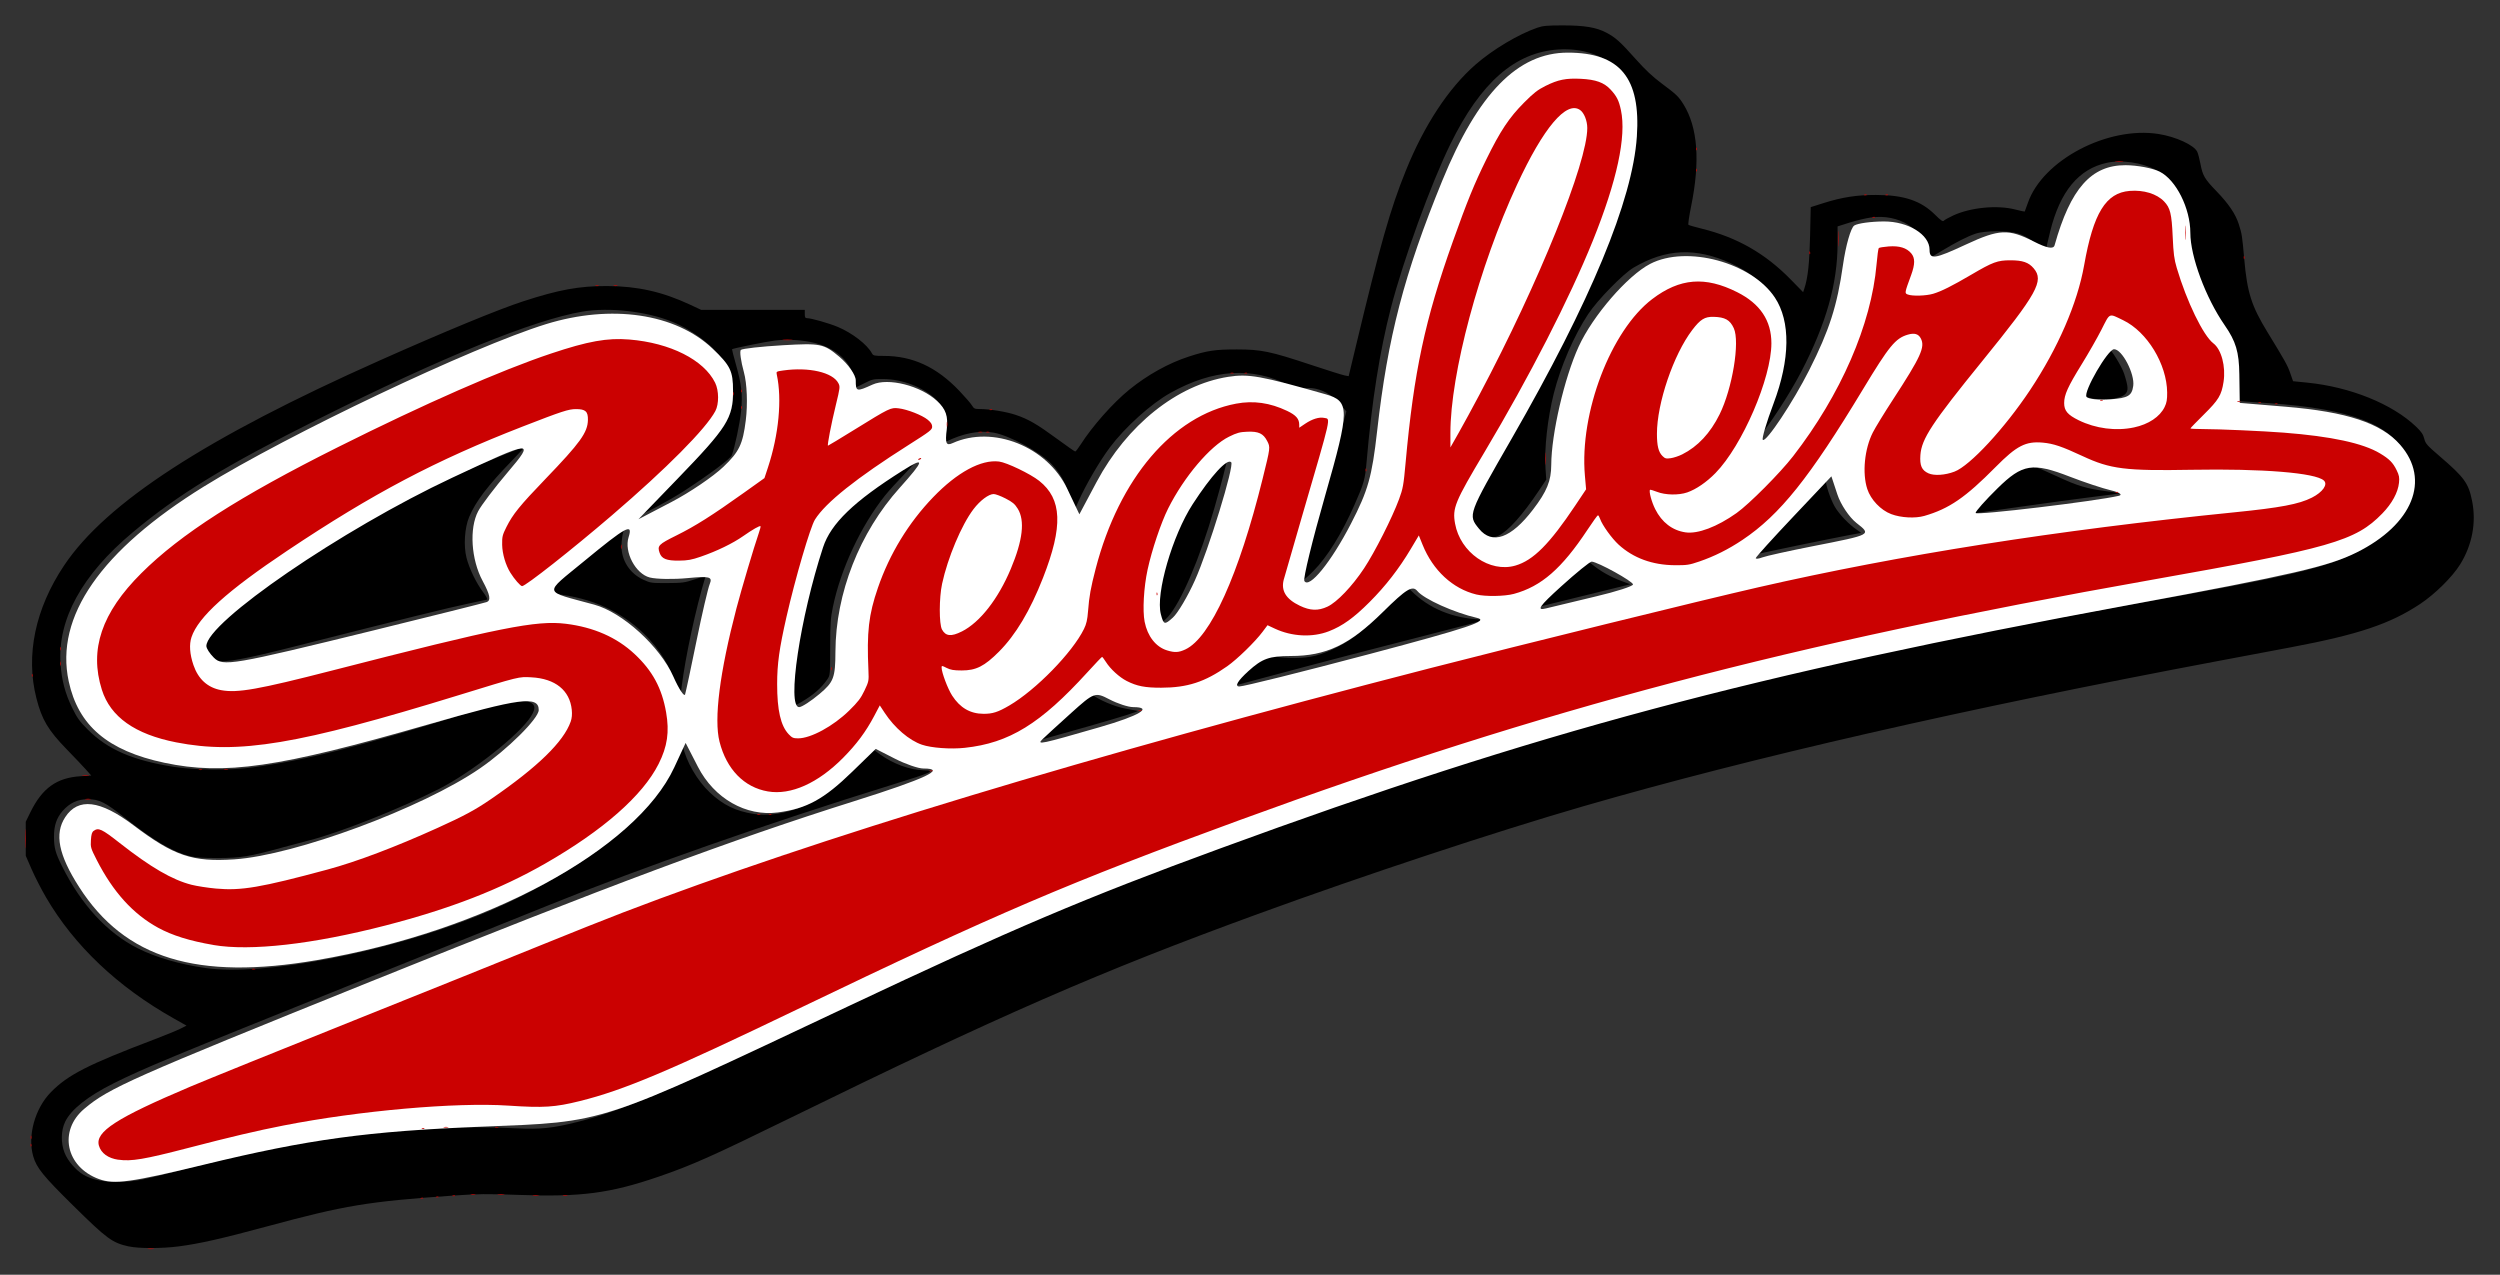 <?xml version="1.0" encoding="UTF-8" standalone="no"?>
<!-- Created with Inkscape (http://www.inkscape.org/) -->

<svg
   width="295.174mm"
   height="150.509mm"
   viewBox="0 0 295.174 150.509"
   version="1.1"
   id="svg5"
   inkscape:version="1.1 (c68e22c387, 2021-05-23)"
   sodipodi:docname="Stealers Schriftzug.svg"
   xmlns:inkscape="http://www.inkscape.org/namespaces/inkscape"
   xmlns:sodipodi="http://sodipodi.sourceforge.net/DTD/sodipodi-0.dtd"
   xmlns="http://www.w3.org/2000/svg"
   xmlns:svg="http://www.w3.org/2000/svg">
  <rect x="0" y="0" width="295.174" height="150.509" fill="#333333" stroke="none"/>
  <sodipodi:namedview
     id="namedview7"
     pagecolor="#ffffff"
     bordercolor="#666666"
     borderopacity="1.0"
     inkscape:pageshadow="2"
     inkscape:pageopacity="0.0"
     inkscape:pagecheckerboard="0"
     inkscape:document-units="mm"
     showgrid="false"
     fit-margin-top="3"
     fit-margin-left="3"
     fit-margin-right="3"
     fit-margin-bottom="3"
     lock-margins="true"
     inkscape:zoom="1.0146917"
     inkscape:cx="557.31215"
     inkscape:cy="283.83006"
     inkscape:window-width="1920"
     inkscape:window-height="996"
     inkscape:window-x="-8"
     inkscape:window-y="-8"
     inkscape:window-maximized="1"
     inkscape:current-layer="layer1" />
  <defs
     id="defs2" />
  <g
     inkscape:label="Ebene 1"
     inkscape:groupmode="layer"
     id="layer1"
     transform="translate(-1.436,-57.502)">
    <g
       id="g2070"
       transform="matrix(1.646,0,0,1.646,-215.091,83.337)">
      <path
         style="fill:#000000;stroke-width:0.085"
         d="m 140.803,73.718 c -1.215,-0.27 -1.561,-0.525 -4.029,-2.958 -2.129,-2.1 -2.603,-2.685 -2.842,-3.509 -0.426,-1.467 0.12,-3.442 1.278,-4.616 1.223,-1.24 2.643,-1.964 7.413,-3.776 0.768,-0.292 1.601,-0.633 1.85,-0.758 l 0.453,-0.228 -0.919,-0.517 c -4.013,-2.258 -7.131,-5.213 -9.153,-8.675 -0.338,-0.578 -0.804,-1.487 -1.036,-2.02 l -0.422,-0.969 -7.8e-4,-1.221 -7.7e-4,-1.221 0.335,-0.684 c 0.847,-1.729 1.883,-2.474 3.593,-2.582 l 0.772,-0.049 -0.377,-0.423 c -0.208,-0.233 -0.822,-0.881 -1.365,-1.439 -1.357,-1.395 -1.798,-2.137 -2.193,-3.683 -0.786,-3.075 -0.086,-6.428 1.987,-9.525 3.018,-4.508 10.163,-9.148 22.65,-14.709 4.68,-2.084 8.498,-3.658 10.287,-4.24 2.57,-0.836 4.011,-1.098 6.011,-1.093 2.174,0.006 3.97,0.409 5.955,1.337 l 0.8,0.374 h 3.713 3.713 v 0.296 c 0,0.23 0.035,0.296 0.153,0.296 0.304,0 1.591,0.366 2.218,0.63 1.047,0.441 2.11,1.266 2.448,1.897 0.088,0.165 0.167,0.182 0.86,0.182 2.051,0 3.77,0.794 5.391,2.489 0.422,0.442 0.837,0.92 0.921,1.062 0.135,0.228 0.199,0.259 0.537,0.259 0.741,4.2e-4 1.914,0.189 2.591,0.416 0.919,0.308 1.553,0.676 2.996,1.737 0.669,0.492 1.248,0.895 1.285,0.895 0.037,0 0.208,-0.219 0.379,-0.487 0.852,-1.335 2.322,-2.994 3.502,-3.953 1.305,-1.061 2.818,-1.901 4.273,-2.373 1.311,-0.425 1.886,-0.511 3.435,-0.51 1.758,10e-4 2.387,0.132 5.31,1.102 1.174,0.39 2.266,0.733 2.425,0.763 l 0.29,0.054 0.484,-2.019 c 1.786,-7.455 2.497,-9.955 3.618,-12.729 1.317,-3.259 3.058,-5.907 4.999,-7.604 1.239,-1.083 3.074,-2.177 4.438,-2.647 0.391,-0.135 0.712,-0.163 1.82,-0.163 1.567,0 2.411,0.141 3.133,0.525 0.659,0.35 0.999,0.657 2.106,1.9 0.689,0.773 1.21,1.26 1.89,1.766 1.022,0.76 1.184,0.915 1.529,1.472 1.026,1.653 1.207,4.083 0.545,7.324 -0.141,0.693 -0.226,1.286 -0.188,1.318 0.038,0.032 0.48,0.159 0.982,0.283 2.506,0.619 4.527,1.774 6.34,3.626 l 0.903,0.922 0.093,-0.281 c 0.249,-0.755 0.362,-1.802 0.406,-3.765 l 0.046,-2.054 0.909,-0.288 c 1.34,-0.424 2.386,-0.587 3.768,-0.586 2.012,0.002 3.233,0.412 4.252,1.429 0.397,0.396 0.548,0.5 0.614,0.421 0.048,-0.057 0.353,-0.227 0.679,-0.378 1.253,-0.578 3.15,-0.761 4.446,-0.429 0.364,0.093 0.671,0.16 0.682,0.148 0.011,-0.012 0.113,-0.293 0.228,-0.625 1.059,-3.061 5.718,-5.515 9.377,-4.938 1.241,0.196 2.54,0.794 2.771,1.277 0.058,0.122 0.161,0.509 0.228,0.861 0.165,0.861 0.29,1.075 1.153,1.968 0.868,0.899 1.36,1.625 1.594,2.351 0.228,0.71 0.245,0.816 0.395,2.514 0.212,2.4 0.517,3.36 1.656,5.225 1.298,2.125 1.447,2.393 1.644,2.956 l 0.203,0.581 1.004,0.1 c 3.096,0.309 6.112,1.528 7.82,3.16 0.378,0.362 0.509,0.554 0.585,0.86 0.089,0.358 0.193,0.476 1.115,1.268 1.766,1.517 2.063,1.927 2.318,3.203 0.31,1.551 0.009,3.15 -0.858,4.55 -0.554,0.895 -1.809,2.135 -2.876,2.842 -2.159,1.431 -4.429,2.191 -9.269,3.104 -1.234,0.233 -3.577,0.674 -5.207,0.981 -18.225,3.433 -33.457,6.919 -45.551,10.424 -6.288,1.822 -15.703,4.939 -23.343,7.727 -11.359,4.146 -18.453,7.241 -33.685,14.701 -5.447,2.668 -6.937,3.331 -9.309,4.144 -3.485,1.194 -5.562,1.464 -10.038,1.303 -2.266,-0.082 -2.91,-0.075 -4.657,0.047 -6.151,0.428 -7.779,0.697 -13.366,2.209 -3.264,0.883 -4.837,1.239 -6.345,1.437 -1.197,0.157 -2.871,0.159 -3.568,0.004 z m 0.602,-4.741 c 0.424,-0.069 1.434,-0.298 2.244,-0.51 6.37,-1.663 9.234,-2.242 13.791,-2.788 3.925,-0.47 7.573,-0.614 11.134,-0.439 1.733,0.085 2.611,-0.006 4.403,-0.458 3.21,-0.809 6.49,-2.205 16.51,-7.025 13.435,-6.463 19.57,-9.066 31.835,-13.506 17.715,-6.413 32.127,-10.465 50.588,-14.222 3.378,-0.687 7.957,-1.548 13.547,-2.546 8.336,-1.488 11.153,-2.081 13.287,-2.795 2.402,-0.804 4.363,-2.341 5.253,-4.117 0.408,-0.815 0.539,-1.432 0.493,-2.321 -0.029,-0.56 -0.088,-0.798 -0.301,-1.231 -1.128,-2.287 -4.007,-3.393 -9.884,-3.795 -2.842,-0.194 -2.684,-0.175 -2.623,-0.328 0.321,-0.809 0.384,-2.516 0.131,-3.506 -0.223,-0.874 -0.435,-1.256 -1.068,-1.93 -0.66,-0.703 -1.35,-2.064 -1.95,-3.848 -0.387,-1.151 -0.401,-1.225 -0.462,-2.547 -0.035,-0.749 -0.109,-1.587 -0.165,-1.863 -0.242,-1.188 -1.002,-2.224 -2.005,-2.73 -1.015,-0.512 -2.429,-0.714 -3.467,-0.494 -2.038,0.431 -3.383,2.056 -4.092,4.947 -0.134,0.547 -0.268,1.138 -0.298,1.313 l -0.054,0.319 -0.275,-0.361 c -0.359,-0.47 -1.025,-0.93 -1.639,-1.132 -0.692,-0.227 -2.41,-0.227 -3.073,-2.54e-4 -0.624,0.213 -1.375,0.596 -2.498,1.272 l -0.931,0.561 -0.054,-0.427 c -0.22,-1.724 -2.016,-2.857 -4.059,-2.56 -0.368,0.054 -1.051,0.218 -1.517,0.366 l -0.847,0.269 -8.5e-4,1.238 c -10e-4,2.863 -0.817,5.741 -2.602,9.178 -0.858,1.652 -2.308,3.877 -3.241,4.972 -0.228,0.268 -0.211,0.207 0.18,-0.635 1.284,-2.769 1.855,-4.803 1.852,-6.604 -0.004,-2.514 -1.273,-4.332 -3.843,-5.503 -2.518,-1.148 -4.657,-1.053 -6.976,0.31 -0.75,0.44 -2.593,2.326 -3.256,3.33 -1.028,1.556 -1.98,3.756 -2.472,5.708 -0.442,1.755 -0.689,3.984 -0.593,5.352 l 0.057,0.816 -0.531,0.793 c -1.188,1.773 -2.205,2.905 -2.912,3.241 -0.677,0.321 -1.496,-0.053 -1.933,-0.883 -0.442,-0.841 -0.484,-0.74 2.183,-5.247 2.067,-3.493 4.892,-8.857 6.22,-11.812 2.285,-5.082 3.393,-8.856 3.389,-11.544 -0.003,-1.833 -0.399,-3.029 -1.326,-4 -0.941,-0.986 -2.524,-1.512 -4.219,-1.401 -3.116,0.204 -5.573,2.356 -7.748,6.785 -1.394,2.839 -3.374,8.293 -4.274,11.772 -0.795,3.075 -1.363,6.674 -1.736,11.003 -0.11,1.278 -0.187,1.551 -0.865,3.09 -0.915,2.079 -1.95,3.747 -2.954,4.763 -0.357,0.361 -0.701,0.656 -0.764,0.655 -0.335,-0.004 -0.324,-0.117 0.188,-1.864 0.592,-2.02 2.525,-8.732 2.773,-9.629 l 0.17,-0.614 -0.479,-0.554 c -0.747,-0.864 -1.774,-1.276 -2.683,-1.076 -0.303,0.067 -0.406,0.04 -0.974,-0.25 -2.615,-1.336 -5.437,-1.153 -8.484,0.552 -1.388,0.776 -3.262,2.463 -4.345,3.91 -0.741,0.991 -1.742,2.708 -2.256,3.873 l -0.451,1.02 -0.054,-0.597 c -0.104,-1.141 -0.626,-2.286 -1.411,-3.095 -0.861,-0.886 -3.003,-2.047 -4.17,-2.26 -0.998,-0.182 -2.219,0.052 -3.417,0.655 l -0.586,0.295 0.226,-0.268 c 0.722,-0.858 0.54,-2.255 -0.408,-3.121 -0.928,-0.848 -2.377,-1.394 -3.725,-1.405 -0.72,-0.005 -0.796,0.012 -1.376,0.311 -0.338,0.174 -0.628,0.317 -0.644,0.317 -0.017,0 -0.051,-0.221 -0.075,-0.492 -0.115,-1.267 -1.19,-2.311 -2.802,-2.721 -0.862,-0.219 -1.994,-0.288 -2.892,-0.175 -0.648,0.081 -3,0.56 -3.063,0.623 -0.012,0.011 0.112,0.495 0.276,1.075 0.415,1.474 0.494,2.191 0.374,3.371 -0.089,0.875 -0.452,2.598 -0.665,3.156 -0.095,0.25 -1.544,1.335 -3.398,2.546 -1.083,0.707 -3.182,1.823 -3.268,1.737 -0.022,-0.022 0.504,-0.536 1.17,-1.143 2.35,-2.144 4.42,-4.364 5.018,-5.386 0.804,-1.372 0.77,-3.047 -0.092,-4.469 -0.628,-1.036 -2.172,-2.233 -3.676,-2.848 -1.855,-0.759 -4.559,-1.066 -6.485,-0.736 -3.494,0.599 -10.078,3.278 -18.913,7.697 -6.695,3.349 -10.107,5.431 -13.34,8.142 -3.646,3.057 -5.388,6.238 -5.167,9.439 0.08,1.157 0.33,2.106 0.821,3.115 0.361,0.741 0.535,0.986 1.119,1.573 1.438,1.444 3.241,2.226 6.195,2.688 1.523,0.238 4.043,0.256 5.63,0.04 3.874,-0.528 7.576,-1.465 15.564,-3.94 3.062,-0.949 3.329,-1.008 3.921,-0.871 0.807,0.186 0.924,0.467 0.485,1.161 -0.83,1.312 -4.244,4.002 -6.593,5.195 -2.79,1.417 -7.163,3.149 -9.313,3.688 -0.442,0.111 -1.296,0.338 -1.897,0.504 -2.35,0.649 -3.002,0.757 -4.622,0.76 -1.143,0.003 -1.617,-0.031 -2.074,-0.146 -1.206,-0.304 -2.583,-1.119 -4.614,-2.732 -1.406,-1.116 -1.854,-1.341 -2.667,-1.339 -0.735,0.002 -1.298,0.264 -1.805,0.84 -0.437,0.496 -0.625,1.058 -0.622,1.855 0.003,0.788 0.107,1.168 0.582,2.118 1.379,2.761 3.237,4.775 5.43,5.881 1.28,0.646 3.001,1.148 4.84,1.412 4.127,0.593 12.852,-1.07 19.471,-3.711 5.037,-2.01 9.729,-5.047 12.259,-7.936 1.186,-1.354 1.922,-2.632 2.27,-3.94 0.174,-0.656 0.182,-0.668 0.244,-0.381 0.25,1.159 1.039,2.524 1.96,3.389 0.945,0.888 1.858,1.332 3.145,1.529 1.77,0.271 3.919,-0.428 5.711,-1.858 0.674,-0.538 2.189,-2.082 2.514,-2.562 l 0.204,-0.301 0.602,0.432 c 0.978,0.702 2.132,1.127 3.138,1.157 0.909,0.027 0.697,0.124 -2.27,1.044 -8.925,2.767 -17.916,5.921 -24.57,8.616 -1.49,0.604 -7.815,3.148 -14.055,5.654 -13.217,5.308 -15.073,6.078 -17.187,7.135 -1.862,0.93 -3.062,1.881 -3.485,2.762 -0.306,0.637 -0.322,1.519 -0.041,2.232 0.227,0.575 0.812,1.253 1.355,1.572 0.864,0.507 2.305,0.656 3.873,0.402 z m 64.596,-31.611 c 0.044,-0.039 0.328,-0.256 0.631,-0.482 0.303,-0.226 1.122,-0.972 1.82,-1.658 l 1.27,-1.247 0.212,0.175 c 0.418,0.346 1.572,0.833 2.291,0.968 0.393,0.074 0.81,0.152 0.926,0.174 0.135,0.025 -1.127,0.422 -3.47,1.091 -2.025,0.578 -3.699,1.051 -3.721,1.051 -0.022,0 -0.004,-0.032 0.041,-0.071 z m -17.536,-2.564 c -0.113,-0.183 -0.143,-2.318 -0.043,-3.08 0.306,-2.34 1.984,-8.856 2.446,-9.501 0.297,-0.415 1.387,-1.412 2.274,-2.08 0.79,-0.595 3.736,-2.582 4.134,-2.787 0.093,-0.048 -0.272,0.365 -0.811,0.918 -0.539,0.553 -1.192,1.272 -1.45,1.598 -1.717,2.163 -3.16,5.251 -3.721,7.959 -0.168,0.811 -0.193,1.187 -0.196,2.921 -0.003,1.962 -0.006,1.994 -0.207,2.286 -0.432,0.627 -1.011,1.131 -1.878,1.636 -0.439,0.256 -0.468,0.263 -0.549,0.132 z m -8.321,-1.062 c -0.451,-1.537 -1.276,-2.895 -2.433,-4.006 -1.672,-1.605 -3.711,-2.525 -6.245,-2.818 l -0.919,-0.106 1.088,-0.855 c 0.888,-0.698 2.507,-2.033 4.479,-3.694 l 0.275,-0.232 -0.125,0.401 c -0.069,0.221 -0.13,0.668 -0.136,0.994 -0.02,1.063 0.582,2.009 1.568,2.464 0.507,0.234 0.581,0.245 1.716,0.24 1.091,-0.005 1.248,-0.026 1.972,-0.267 0.661,-0.22 0.78,-0.24 0.744,-0.122 -0.67,2.213 -1.419,5.687 -1.679,7.789 l -0.109,0.876 z m 39.874,-0.508 c 0.295,-0.217 0.907,-0.755 1.361,-1.196 l 0.826,-0.801 0.682,0.137 c 0.951,0.192 2.183,0.178 3.014,-0.032 0.902,-0.229 2.048,-0.794 2.878,-1.422 0.775,-0.585 2.392,-2.227 3.07,-3.117 l 0.453,-0.595 0.485,0.485 c 1.258,1.258 2.978,1.969 4.947,2.047 0.449,0.018 0.203,0.094 -2.625,0.813 -4.234,1.077 -9.314,2.403 -12.705,3.317 -1.546,0.417 -2.836,0.758 -2.867,0.758 -0.031,0 0.185,-0.177 0.48,-0.394 z m -73.004,-1.524 c -0.317,-0.055 -0.489,-0.28 -0.631,-0.825 -0.109,-0.418 -0.109,-0.502 0.005,-0.721 0.702,-1.357 4.755,-4.393 10.545,-7.899 2.6,-1.574 5.053,-2.854 8.001,-4.175 1.214,-0.544 4.126,-1.734 4.242,-1.734 0.031,0 -0.359,0.429 -0.866,0.953 -1.785,1.843 -2.632,2.954 -3.105,4.071 -0.331,0.781 -0.415,2.065 -0.194,2.936 0.194,0.764 0.695,1.805 1.17,2.436 0.252,0.335 0.362,0.545 0.296,0.566 -0.058,0.018 -0.695,0.154 -1.417,0.302 -1.187,0.243 -4.703,1.111 -12.277,3.032 -3.74,0.949 -5.033,1.186 -5.77,1.059 z m 67.758,-2.935 c -0.182,-0.219 -0.287,-1.004 -0.229,-1.701 0.126,-1.496 0.708,-3.629 1.383,-5.069 0.412,-0.88 1.318,-2.23 2.2,-3.279 0.582,-0.692 1.269,-1.355 1.406,-1.355 0.048,0 -0.402,1.732 -0.88,3.393 -1.042,3.616 -2.395,6.774 -3.345,7.812 -0.309,0.337 -0.393,0.368 -0.534,0.198 z m 26.928,-1.101 c 1.144,-0.657 2.321,-1.718 3.188,-2.872 0.166,-0.221 0.323,-0.402 0.348,-0.402 0.025,0 0.255,0.173 0.511,0.386 0.591,0.49 1.331,0.908 2.124,1.201 l 0.624,0.23 -3.47,0.854 c -1.908,0.47 -3.584,0.882 -3.724,0.916 -0.151,0.037 0.009,-0.089 0.398,-0.312 z m 15.392,-3.561 c 0,-0.018 0.219,-0.197 0.487,-0.398 1.176,-0.883 2.989,-2.825 4.317,-4.624 0.282,-0.381 0.535,-0.67 0.563,-0.642 0.028,0.028 0.051,0.155 0.051,0.282 0,0.367 0.328,1.346 0.637,1.9 0.297,0.533 1.033,1.304 1.605,1.682 0.185,0.122 0.312,0.223 0.281,0.223 -0.132,0 -4.165,0.809 -5.939,1.192 -2.063,0.445 -2.003,0.433 -2.003,0.385 z m 15.917,-3.236 c 0.21,-0.176 0.972,-0.897 1.693,-1.603 0.722,-0.706 1.407,-1.347 1.522,-1.423 0.255,-0.17 0.856,-0.181 1.365,-0.025 0.205,0.063 0.908,0.365 1.561,0.672 1.393,0.653 2.084,0.861 3.469,1.042 0.559,0.073 1.024,0.141 1.033,0.15 0.01,0.01 -0.848,0.123 -1.905,0.251 -1.057,0.129 -3.389,0.445 -5.182,0.702 -1.793,0.258 -3.412,0.487 -3.598,0.511 l -0.339,0.043 z m 8.262,-8.062 c -0.276,-0.078 -0.514,-0.181 -0.531,-0.23 -0.016,-0.049 0.288,-0.601 0.675,-1.228 0.387,-0.626 0.83,-1.36 0.984,-1.63 0.154,-0.27 0.323,-0.477 0.376,-0.459 0.195,0.065 0.968,1.319 1.139,1.847 0.301,0.935 0.317,1.223 0.08,1.46 -0.392,0.392 -1.757,0.512 -2.723,0.239 z"
         id="path892" />
      <path
         style="fill:#ffffff;stroke:#000000;stroke-width:0;stroke-linejoin:round"
         d="m 523.197,259.929 c -8.999,-3.29 -11.034,-13.089 -3.955,-19.046 6.677,-5.618 12.66,-8.276 77.313,-34.345 64.677,-26.079 97.721,-38.407 131.145,-48.928 19.326,-6.083 25.103,-8.817 18.632,-8.817 -1.362,0 -4.817,-1.194 -7.678,-2.653 l -5.203,-2.653 -6.356,6.177 c -7.664,7.448 -12.316,9.996 -20.133,11.025 -8.617,1.134 -17.226,-3.776 -21.632,-12.34 l -3.337,-6.484 -3.059,6.602 c -10.361,22.363 -51.138,44.362 -96.748,52.195 -32.431,5.57 -51.939,-0.419 -64.345,-19.752 -5.602,-8.73 -6.74,-14.435 -3.78,-18.952 3.496,-5.336 9.416,-4.642 18.428,2.163 11.062,8.352 15.992,10.019 27.379,9.261 16.363,-1.09 50.832,-13.862 66.445,-24.619 7.497,-5.165 15.917,-13.527 15.917,-15.805 0,-3.926 -5.074,-3.257 -30.155,3.981 -40.246,11.613 -54.937,13.74 -71.164,10.301 -15.345,-3.253 -23.336,-10.06 -25.913,-22.075 -3.751,-17.49 8.691,-35.413 36.571,-52.681 22.823,-14.136 72.727,-37.826 92.635,-43.975 17.667,-5.457 35.068,-2.899 45.082,6.627 4.837,4.602 5.539,6.047 5.539,11.404 0,7.422 -1.552,9.881 -15.076,23.881 l -10.53,10.902 8.95,-4.673 c 4.923,-2.57 11.243,-6.853 14.046,-9.518 4.269,-4.059 5.252,-6.097 6.059,-12.568 0.555,-4.451 0.338,-9.989 -0.513,-13.071 -0.812,-2.941 -1.183,-5.642 -0.824,-6.001 0.359,-0.359 5.503,-0.933 11.43,-1.277 10.139,-0.587 11.041,-0.402 15.227,3.12 2.447,2.059 4.449,4.934 4.449,6.389 0,3.082 0.19,3.13 4.546,1.145 4.23,-1.927 13.022,0.301 17.444,4.42 2.426,2.26 3.054,4.092 2.636,7.68 -0.451,3.862 -0.163,4.537 1.599,3.741 10.912,-4.929 25.588,0.922 31.029,12.37 l 3.277,6.896 4.657,-8.737 c 8.227,-15.436 21.796,-26.285 35.597,-28.463 5.541,-0.874 8.845,-0.283 26.41,4.723 6.573,1.874 6.562,4.053 -0.136,27.43 -3.461,12.078 -5.994,22.474 -5.629,23.102 1.289,2.218 7.245,-5.107 12.62,-15.518 4.64,-8.988 5.682,-12.676 7.082,-25.072 2.877,-25.458 7.319,-42.535 17.624,-67.745 9.676,-23.672 20.46,-34.68 33.974,-34.68 14.162,0 19.786,6.839 18.704,22.744 -1.172,17.232 -12.463,44.463 -33.898,81.757 -11.854,20.623 -11.858,20.636 -8.84,24.363 3.578,4.419 8.685,2.606 14.644,-5.197 3.752,-4.914 4.904,-7.744 4.922,-12.098 0.035,-8.374 3.556,-23.563 7.417,-31.995 3.826,-8.357 13.217,-19.216 19.372,-22.398 9.905,-5.122 27.445,-0.38 33.741,9.121 4.281,6.461 4.152,16.705 -0.362,28.697 -1.913,5.083 -3.219,9.501 -2.902,9.818 0.839,0.839 8.166,-10.176 12.571,-18.897 5.425,-10.741 7.56,-17.385 9.12,-28.382 0.754,-5.313 2.133,-10.145 3.065,-10.737 0.932,-0.592 4.536,-1.086 8.008,-1.098 6.598,-0.022 12.372,3.546 12.372,7.645 0,2.76 1.316,2.57 9.897,-1.425 8.93,-4.157 11.484,-4.271 18.269,-0.812 3.623,1.847 5.361,2.165 5.677,1.038 4.307,-15.362 9.929,-21.706 19.206,-21.673 3.177,0.011 7.333,0.798 9.236,1.749 4.433,2.215 8.3,9.926 8.303,16.555 0,6.413 4.154,17.592 9.279,24.986 3.054,4.407 3.896,7.219 3.983,13.319 l 0.111,7.732 12.346,1.028 c 16.694,1.39 25.935,4.452 31.064,10.293 8.335,9.493 3.432,21.622 -11.797,29.177 -7.564,3.753 -17.399,6.024 -61.097,14.108 -102.821,19.022 -160.347,34.424 -246.488,65.993 -36.573,13.403 -56.18,21.727 -101.066,42.906 -68.002,32.086 -64.891,31.064 -98.629,32.402 -31.074,1.233 -47.08,3.416 -75.315,10.274 -19.802,4.809 -24.348,5.435 -28.494,3.919 z M 794.138,137.587 c 10.705,-3.09 14.533,-5.393 8.997,-5.412 -1.332,-0.004 -4.216,-0.944 -6.408,-2.087 -3.888,-2.027 -4.143,-1.937 -10.381,3.683 -3.517,3.169 -7.018,6.373 -7.779,7.12 -1.607,1.578 -0.588,1.362 15.571,-3.303 z m -75.887,-8.987 c 3.821,-3.215 4.262,-4.388 4.292,-11.419 0.068,-15.816 6.518,-32.266 17.394,-44.363 6.747,-7.504 6.935,-8.53 0.863,-4.705 -13.242,8.342 -19.492,14.362 -21.604,20.81 -6.218,18.98 -9.856,43.26 -6.481,43.26 0.703,0 3.194,-1.613 5.536,-3.583 z m -33.301,-14.41 c 1.475,-7.232 3.088,-14.151 3.584,-15.375 0.777,-1.916 -0.06,-2.134 -6.016,-1.561 -3.805,0.366 -8.402,0.292 -10.216,-0.163 -3.863,-0.97 -7.007,-6.935 -5.746,-10.906 1.25,-3.937 -0.602,-2.94 -12.028,6.475 -11.106,9.152 -11.39,7.922 2.718,11.774 7.662,2.092 17.763,11.265 21.412,19.445 1.528,3.426 2.966,5.606 3.195,4.844 0.229,-0.761 1.623,-7.301 3.098,-14.533 z m 182.2,3.61 c 26.893,-7.137 32.428,-8.999 29.066,-9.774 -6.235,-1.438 -14.343,-5.088 -16.156,-7.274 -1.324,-1.596 -2.967,-0.595 -9.335,5.689 -9.004,8.885 -15.329,11.9 -24.963,11.9 -5.762,0 -7.712,0.699 -11.463,4.112 -2.854,2.596 -3.755,4.121 -2.444,4.137 1.142,0.014 17.025,-3.942 35.295,-8.791 z M 597.769,111.348 c 15.699,-3.856 29.332,-7.27 30.296,-7.586 1.308,-0.429 1.045,-1.894 -1.038,-5.78 -3.101,-5.785 -3.634,-14.213 -1.191,-18.832 0.879,-1.663 4.458,-6.384 7.953,-10.491 7.59,-8.92 6.94,-8.858 -15.008,1.438 -29.808,13.984 -66.517,39.129 -66.517,45.565 0,0.604 0.904,2.003 2.009,3.108 2.475,2.475 4.882,2.065 43.497,-7.421 z M 819.85,97.853 c 3.722,-8.31 10.706,-31.033 9.822,-31.959 -1.071,-1.122 -5.386,3.574 -10.417,11.336 -5.509,8.498 -10.073,24.263 -8.627,29.795 0.755,2.886 1.001,2.955 3.253,0.918 1.34,-1.213 4.026,-5.753 5.969,-10.09 z m 108.547,4.356 c 5.519,-1.302 10.035,-2.761 10.035,-3.242 0,-0.827 -9.476,-6.065 -11.177,-6.179 -0.438,-0.029 -4.175,3.006 -8.305,6.745 -5.932,5.371 -6.782,6.614 -4.049,5.92 1.903,-0.483 7.976,-1.943 13.495,-3.245 z m 58.56,-13.558 c 16.247,-3.197 16.063,-3.099 11.947,-6.337 -1.937,-1.524 -4.253,-4.984 -5.146,-7.689 l -1.623,-4.919 -10.231,10.823 c -5.627,5.952 -10.236,11.045 -10.242,11.317 -0.007,0.272 0.803,0.181 1.799,-0.201 0.996,-0.382 7.069,-1.729 13.495,-2.994 z m 82.966,-13.67 c 1.142,-0.268 0.208,-0.931 -2.076,-1.473 -2.284,-0.542 -7.279,-2.198 -11.1,-3.682 -10.167,-3.947 -12.876,-3.516 -19.645,3.128 -3.264,3.204 -5.935,6.205 -5.935,6.67 0,0.716 32.533,-3.182 38.755,-4.643 z m 3.913,-29.731 c 0.464,-3.275 -3.018,-9.955 -5.189,-9.955 -1.661,0 -8.322,11.485 -7.465,12.872 0.379,0.614 3.28,0.927 6.445,0.696 4.807,-0.35 5.83,-0.946 6.208,-3.614 z"
         id="path1935"
         transform="scale(0.265)" />
      <path
         style="fill:#cb0101;stroke-width:0.085"
         d="m 142.178,73.87 c 0.105,-0.02 0.276,-0.02 0.381,0 0.105,0.02 0.019,0.037 -0.191,0.037 -0.21,0 -0.295,-0.017 -0.191,-0.037 z m 19.563,-3.639 c 0.061,-0.025 0.134,-0.021 0.162,0.007 0.028,0.028 -0.022,0.048 -0.111,0.044 -0.099,-0.004 -0.119,-0.024 -0.051,-0.051 z m 1.101,-0.085 c 0.061,-0.025 0.134,-0.021 0.162,0.007 0.028,0.028 -0.022,0.048 -0.111,0.044 -0.099,-0.004 -0.119,-0.024 -0.051,-0.051 z m 1.185,-0.085 c 0.061,-0.025 0.134,-0.021 0.162,0.007 0.028,0.028 -0.022,0.048 -0.111,0.044 -0.099,-0.004 -0.119,-0.024 -0.051,-0.051 z m 5.752,-0.002 c 0.105,-0.02 0.276,-0.02 0.381,0 0.105,0.02 0.019,0.037 -0.191,0.037 -0.21,0 -0.295,-0.017 -0.191,-0.037 z m 2.159,0.001 c 0.082,-0.021 0.215,-0.021 0.296,0 0.082,0.021 0.015,0.039 -0.148,0.039 -0.163,0 -0.23,-0.017 -0.148,-0.039 z m -6.604,-0.085 c 0.082,-0.021 0.215,-0.021 0.296,0 0.082,0.021 0.015,0.039 -0.148,0.039 -0.163,0 -0.23,-0.017 -0.148,-0.039 z m 1.948,-0.002 c 0.129,-0.019 0.319,-0.019 0.423,10e-4 0.104,0.02 -0.001,0.036 -0.234,0.035 -0.233,-6.7e-4 -0.318,-0.017 -0.189,-0.036 z m -27.246,-2.479 c -0.734,-0.106 -1.238,-0.473 -1.393,-1.012 -0.284,-0.992 1.252,-1.983 6.558,-4.233 1.116,-0.473 6.393,-2.608 11.726,-4.745 5.333,-2.136 11.383,-4.57 13.443,-5.409 2.061,-0.839 4.689,-1.886 5.842,-2.327 13.909,-5.324 33.205,-11.166 57.891,-17.527 6.447,-1.661 19.498,-4.878 23.568,-5.809 10.199,-2.332 21.382,-4.094 34.132,-5.377 3.332,-0.335 4.651,-0.585 5.579,-1.055 0.78,-0.395 1.167,-0.95 0.858,-1.229 -0.609,-0.552 -4.397,-0.859 -9.485,-0.769 -4.768,0.084 -5.818,-0.048 -7.819,-0.981 -1.486,-0.693 -2.09,-0.897 -2.855,-0.967 -1.229,-0.111 -1.874,0.222 -3.38,1.744 -2.173,2.197 -3.341,2.999 -5.115,3.512 -0.658,0.19 -1.68,0.136 -2.378,-0.128 -0.752,-0.283 -1.466,-1.033 -1.718,-1.802 -0.37,-1.132 -0.199,-2.877 0.397,-4.051 0.18,-0.355 0.832,-1.42 1.449,-2.367 2.002,-3.074 2.315,-3.762 1.995,-4.381 -0.169,-0.326 -0.455,-0.411 -0.926,-0.274 -0.896,0.261 -1.34,0.802 -3.236,3.941 -3.824,6.332 -5.946,8.984 -8.631,10.783 -1.005,0.674 -2.016,1.18 -3.102,1.552 -0.721,0.247 -0.88,0.271 -1.766,0.264 -1.596,-0.013 -2.966,-0.515 -4.014,-1.473 -0.489,-0.447 -1.174,-1.398 -1.331,-1.849 -0.05,-0.143 -0.119,-0.261 -0.154,-0.261 -0.035,0 -0.372,0.467 -0.749,1.037 -1.843,2.788 -3.313,4.069 -5.282,4.603 -0.659,0.179 -2.047,0.201 -2.695,0.043 -1.691,-0.413 -3.111,-1.727 -3.854,-3.569 l -0.269,-0.667 -0.573,0.963 c -0.847,1.424 -1.814,2.67 -2.962,3.818 -1.133,1.133 -1.944,1.715 -2.914,2.092 -1.179,0.459 -2.649,0.388 -3.88,-0.188 l -0.524,-0.245 -0.36,0.48 c -0.54,0.719 -1.811,1.957 -2.529,2.462 -1.61,1.132 -2.858,1.538 -4.741,1.541 -1.156,0.002 -1.738,-0.111 -2.468,-0.482 -0.525,-0.266 -1.172,-0.856 -1.489,-1.359 -0.129,-0.204 -0.255,-0.37 -0.281,-0.37 -0.026,-9e-5 -0.502,0.5 -1.058,1.111 -3.359,3.689 -5.599,5.068 -8.794,5.412 -1.01,0.109 -2.382,0.009 -3.064,-0.222 -0.917,-0.311 -1.968,-1.209 -2.677,-2.289 l -0.351,-0.534 -0.408,0.772 c -0.589,1.115 -1.262,2.02 -2.227,2.993 -1.802,1.819 -3.741,2.686 -5.386,2.408 -1.708,-0.288 -2.975,-1.59 -3.476,-3.57 -0.411,-1.624 0.014,-4.976 1.211,-9.551 0.346,-1.325 1.272,-4.445 1.593,-5.369 0.096,-0.275 0.158,-0.516 0.139,-0.535 -0.057,-0.057 -0.561,0.23 -1.25,0.712 -0.747,0.523 -1.879,1.072 -3.034,1.471 -0.664,0.229 -0.938,0.279 -1.566,0.285 -0.892,0.009 -1.24,-0.13 -1.387,-0.55 -0.182,-0.521 -0.092,-0.614 1.211,-1.26 1.334,-0.66 2.559,-1.435 4.807,-3.039 l 1.499,-1.07 0.251,-0.762 c 0.778,-2.365 1.017,-4.877 0.635,-6.661 -0.047,-0.219 -0.033,-0.228 0.447,-0.296 1.848,-0.264 3.567,0.131 3.97,0.91 0.129,0.25 0.121,0.322 -0.177,1.546 -0.336,1.378 -0.636,2.935 -0.567,2.935 0.024,0 0.867,-0.509 1.874,-1.132 2.565,-1.585 2.622,-1.612 3.195,-1.545 0.621,0.073 1.689,0.492 2.084,0.818 0.23,0.19 0.318,0.328 0.318,0.5 0,0.218 -0.146,0.331 -1.673,1.298 -3.749,2.376 -5.965,4.14 -6.732,5.361 -0.339,0.54 -1.417,4.224 -2.047,6.993 -0.514,2.263 -0.666,3.357 -0.667,4.808 -8.5e-4,1.88 0.255,2.992 0.827,3.599 0.242,0.256 0.332,0.296 0.678,0.296 0.912,0 2.524,-0.877 3.661,-1.992 0.64,-0.628 0.836,-0.884 1.098,-1.436 0.31,-0.652 0.318,-0.695 0.284,-1.437 -0.126,-2.776 0.014,-3.999 0.682,-5.939 0.838,-2.435 2.202,-4.669 3.969,-6.502 1.718,-1.782 3.435,-2.71 4.717,-2.55 0.556,0.07 2.246,0.882 2.88,1.384 1.645,1.305 1.723,3.261 0.275,6.957 -0.924,2.36 -1.958,4.091 -3.163,5.3 -1.043,1.045 -1.642,1.347 -2.671,1.345 -0.568,-9.6e-4 -0.798,-0.04 -1.081,-0.183 -0.342,-0.173 -0.36,-0.174 -0.36,-0.024 0,0.349 0.442,1.523 0.757,2.011 0.567,0.877 1.296,1.301 2.249,1.306 0.649,0.004 1.038,-0.121 1.842,-0.59 1.911,-1.115 4.538,-3.806 5.366,-5.498 0.176,-0.359 0.244,-0.657 0.292,-1.288 0.082,-1.064 0.191,-1.666 0.548,-3.04 1.682,-6.465 5.521,-10.974 10.071,-11.832 1.243,-0.234 2.436,-0.065 3.66,0.52 0.638,0.305 0.869,0.569 0.869,0.997 v 0.21 l 0.429,-0.289 c 0.505,-0.34 1.009,-0.494 1.361,-0.416 0.47,0.103 0.577,-0.373 -1.592,7.067 -0.672,2.305 -1.263,4.352 -1.313,4.549 -0.2,0.79 0.17,1.385 1.153,1.856 0.753,0.361 1.316,0.38 1.986,0.068 0.681,-0.317 1.777,-1.464 2.627,-2.748 0.772,-1.167 2.021,-3.636 2.506,-4.953 0.285,-0.774 0.325,-0.998 0.473,-2.625 0.591,-6.523 1.388,-10.254 3.391,-15.874 1.024,-2.874 1.531,-4.117 2.4,-5.885 1.009,-2.053 1.635,-2.994 2.706,-4.071 0.692,-0.695 0.978,-0.917 1.544,-1.2 0.896,-0.446 1.46,-0.56 2.522,-0.508 1.084,0.053 1.675,0.267 2.145,0.777 0.439,0.476 0.593,0.783 0.739,1.474 0.401,1.89 -0.286,5.073 -2.019,9.37 -1.671,4.14 -4.548,9.754 -7.767,15.155 -2.134,3.58 -2.313,4.016 -2.113,5.13 0.371,2.072 2.489,3.545 4.328,3.011 1.282,-0.373 2.445,-1.54 4.294,-4.308 l 0.777,-1.163 -0.086,-0.986 c -0.394,-4.498 1.86,-10.405 4.833,-12.662 1.977,-1.501 3.794,-1.648 6.09,-0.493 1.648,0.829 2.455,2.034 2.455,3.666 0,2.5 -2.085,7.338 -4.011,9.309 -0.64,0.655 -1.39,1.169 -2.027,1.389 -0.613,0.212 -1.571,0.194 -2.17,-0.042 -0.253,-0.1 -0.477,-0.165 -0.497,-0.145 -0.096,0.096 0.109,0.865 0.371,1.387 0.473,0.946 1.231,1.527 2.171,1.665 0.883,0.129 2.265,-0.392 3.663,-1.384 0.906,-0.642 3.122,-2.87 4.059,-4.079 3.423,-4.422 5.609,-9.45 5.984,-13.761 0.052,-0.604 0.124,-1.13 0.16,-1.168 0.035,-0.038 0.354,-0.091 0.709,-0.118 0.768,-0.058 1.286,0.101 1.619,0.496 0.28,0.333 0.278,0.776 -0.006,1.554 -0.478,1.305 -0.478,1.308 -0.237,1.4 0.331,0.126 1.308,0.096 1.817,-0.055 0.583,-0.173 1.36,-0.562 2.731,-1.367 1.553,-0.912 1.882,-1.033 2.809,-1.033 0.878,-1.7e-4 1.311,0.15 1.672,0.579 0.753,0.895 0.265,1.774 -3.696,6.655 -3.604,4.44 -4.35,5.575 -4.433,6.735 -0.054,0.759 0.093,1.093 0.579,1.312 0.413,0.186 1.186,0.136 1.866,-0.122 1.11,-0.421 3.591,-3.098 5.422,-5.85 2.006,-3.016 3.396,-6.227 3.88,-8.962 0.66,-3.732 1.554,-5.188 3.269,-5.325 1.002,-0.08 1.938,0.206 2.465,0.756 0.441,0.46 0.543,0.875 0.617,2.526 0.055,1.228 0.105,1.612 0.292,2.244 0.712,2.407 1.901,4.857 2.626,5.409 0.576,0.439 0.9,1.667 0.729,2.765 -0.148,0.956 -0.35,1.29 -1.415,2.343 -0.528,0.522 -0.961,0.97 -0.961,0.995 0,0.025 0.41,0.045 0.91,0.046 1.149,10e-4 4.281,0.14 5.779,0.256 3.416,0.265 5.688,0.754 6.911,1.489 0.667,0.4 0.927,0.662 1.189,1.198 0.184,0.376 0.212,0.526 0.173,0.911 -0.072,0.694 -0.505,1.49 -1.2,2.203 -1.929,1.979 -3.667,2.477 -16.682,4.782 -25.807,4.571 -43.429,9.217 -65.278,17.21 -12.252,4.482 -17.442,6.702 -31.708,13.562 -9.278,4.462 -12.473,5.81 -15.621,6.592 -1.791,0.445 -2.591,0.496 -5.127,0.327 -3.764,-0.251 -10.685,0.361 -16.127,1.425 -1.879,0.368 -3.798,0.819 -6.813,1.604 -3.188,0.829 -4.108,0.984 -5.041,0.849 z m 76.542,-36.607 c 1.797,-0.844 3.832,-5.341 5.541,-12.246 0.558,-2.255 0.558,-2.252 0.325,-2.703 -0.278,-0.54 -0.621,-0.7 -1.425,-0.667 -0.542,0.022 -0.742,0.076 -1.312,0.357 -1.352,0.665 -3.222,2.87 -4.364,5.145 -0.514,1.025 -1.172,2.98 -1.478,4.395 -0.273,1.264 -0.368,2.938 -0.211,3.735 0.205,1.042 0.803,1.805 1.609,2.054 0.551,0.17 0.836,0.155 1.315,-0.07 z m -2.068,-3.998 c 0.004,-0.099 0.024,-0.119 0.051,-0.051 0.025,0.061 0.021,0.134 -0.007,0.162 -0.028,0.028 -0.048,-0.022 -0.044,-0.111 z m -13.971,2.713 c 1.297,-0.653 2.604,-2.323 3.513,-4.488 0.864,-2.056 1.027,-3.467 0.5,-4.32 -0.21,-0.339 -0.371,-0.475 -0.874,-0.734 -0.339,-0.175 -0.722,-0.318 -0.85,-0.318 -0.359,0 -0.976,0.462 -1.451,1.086 -0.859,1.13 -1.85,3.486 -2.251,5.348 -0.218,1.014 -0.222,2.891 -0.007,3.285 0.264,0.483 0.66,0.522 1.419,0.14 z m 51.67,-12.702 c 1.12,-0.561 2.02,-1.523 2.687,-2.873 0.917,-1.855 1.469,-5.202 1.019,-6.181 -0.274,-0.597 -0.63,-0.796 -1.454,-0.815 -0.634,-0.014 -0.942,0.176 -1.526,0.942 -1.349,1.772 -2.534,5.257 -2.533,7.451 8.5e-4,0.862 0.11,1.304 0.394,1.588 0.184,0.184 0.261,0.205 0.593,0.159 0.21,-0.029 0.579,-0.151 0.819,-0.271 z m -14.525,-4.312 c 4.257,-8.032 7.731,-16.629 7.721,-19.106 -0.002,-0.523 -0.228,-1.086 -0.516,-1.288 -0.979,-0.686 -2.628,1.268 -4.527,5.365 -2.713,5.851 -4.781,13.569 -4.775,17.822 l 0.001,1.017 0.599,-1.058 c 0.33,-0.582 1.003,-1.82 1.497,-2.752 z m 46.935,2.376 c 1.047,-0.222 1.86,-0.763 2.199,-1.463 0.149,-0.308 0.188,-0.531 0.183,-1.046 -0.022,-2.032 -1.434,-4.352 -3.155,-5.181 -1.055,-0.508 -0.927,-0.564 -1.557,0.674 -0.303,0.596 -0.941,1.712 -1.416,2.481 -0.995,1.609 -1.26,2.194 -1.26,2.786 0,0.552 0.246,0.843 1.043,1.235 1.216,0.597 2.679,0.787 3.963,0.514 z m -2.398,-1.968 c 0.061,-0.025 0.134,-0.021 0.162,0.007 0.028,0.028 -0.022,0.048 -0.111,0.044 -0.099,-0.004 -0.119,-0.024 -0.051,-0.051 z M 133.74,66.429 c 0.004,-0.099 0.024,-0.119 0.051,-0.051 0.025,0.061 0.021,0.134 -0.007,0.162 -0.028,0.028 -0.048,-0.022 -0.044,-0.111 z m 0.007,-0.543 c 0,-0.116 0.019,-0.164 0.043,-0.106 0.024,0.058 0.024,0.153 0,0.212 -0.024,0.058 -0.043,0.011 -0.043,-0.106 z m 28.08,-0.65 c 0.061,-0.025 0.134,-0.021 0.162,0.007 0.028,0.028 -0.022,0.048 -0.111,0.044 -0.099,-0.004 -0.119,-0.024 -0.051,-0.051 z m 1.561,-0.085 c 0.082,-0.021 0.215,-0.021 0.296,0 0.082,0.021 0.015,0.039 -0.148,0.039 -0.163,0 -0.23,-0.017 -0.148,-0.039 z m 3.683,0.002 c 0.058,-0.024 0.153,-0.024 0.212,0 0.058,0.024 0.011,0.043 -0.106,0.043 -0.116,0 -0.164,-0.019 -0.106,-0.043 z m -17.441,-11.345 c 0.058,-0.024 0.153,-0.024 0.212,0 0.058,0.024 0.011,0.043 -0.106,0.043 -0.116,0 -0.164,-0.019 -0.106,-0.043 z m -2.773,-1.72 c -1.703,-0.291 -2.958,-0.683 -3.979,-1.242 -1.786,-0.978 -3.223,-2.565 -4.389,-4.85 -0.434,-0.851 -0.453,-0.914 -0.42,-1.432 0.026,-0.406 0.074,-0.571 0.194,-0.658 0.348,-0.254 0.575,-0.149 1.874,0.87 2.226,1.746 3.768,2.642 5.153,2.995 0.373,0.095 1.159,0.217 1.747,0.271 1.814,0.166 3.222,-0.074 8.002,-1.364 2.091,-0.564 4.853,-1.609 7.904,-2.99 1.904,-0.862 2.704,-1.294 3.852,-2.083 3.32,-2.28 5.187,-4.098 5.69,-5.54 0.085,-0.243 0.11,-0.52 0.077,-0.846 -0.142,-1.397 -1.183,-2.236 -2.889,-2.329 -0.922,-0.05 -0.807,-0.079 -5.249,1.289 -11.505,3.542 -15.762,4.252 -20.235,3.376 -2.959,-0.58 -4.719,-1.825 -5.335,-3.776 -0.911,-2.885 -0.017,-5.521 2.836,-8.362 2.811,-2.799 7.024,-5.5 14.118,-9.048 6.214,-3.108 11.658,-5.499 15.273,-6.707 2.652,-0.886 4.032,-1.133 5.609,-1.004 2.932,0.24 5.353,1.461 6.157,3.104 0.274,0.561 0.281,1.521 0.015,2.025 -0.672,1.27 -3.496,4.118 -7.431,7.491 -2.867,2.458 -6.181,5.07 -6.434,5.07 -0.115,0 -0.55,-0.498 -0.837,-0.959 -0.343,-0.55 -0.582,-1.36 -0.592,-2.008 -0.009,-0.579 0.019,-0.698 0.305,-1.27 0.459,-0.919 0.965,-1.543 2.78,-3.43 2.52,-2.619 3.046,-3.348 3.067,-4.249 0.014,-0.613 -0.173,-0.784 -0.859,-0.783 -0.53,8.5e-4 -1.008,0.157 -3.822,1.251 -6.23,2.421 -10.744,4.801 -16.881,8.903 -4.314,2.883 -6.394,4.761 -6.875,6.208 -0.174,0.523 -0.125,1.219 0.14,1.996 0.345,1.011 1.015,1.62 1.983,1.802 1.166,0.219 2.664,-0.045 7.959,-1.406 12.033,-3.092 14.649,-3.615 16.768,-3.355 1.999,0.246 3.649,0.971 4.931,2.167 1.285,1.198 1.961,2.448 2.264,4.183 0.245,1.403 0.093,2.451 -0.538,3.704 -1.145,2.274 -3.984,4.767 -8.137,7.147 -3.23,1.85 -6.826,3.245 -11.44,4.438 -5.225,1.35 -9.697,1.858 -12.358,1.403 z m -13.514,-7.621 c 0,-0.629 0.013,-0.886 0.03,-0.572 0.016,0.314 0.016,0.829 0,1.143 -0.016,0.314 -0.03,0.057 -0.03,-0.572 z m 52.524,-1.749 c 0.058,-0.024 0.153,-0.024 0.212,0 0.058,0.024 0.011,0.043 -0.106,0.043 -0.116,0 -0.164,-0.019 -0.106,-0.043 z m 0.852,-0.002 c 0.061,-0.025 0.134,-0.021 0.162,0.007 0.028,0.028 -0.022,0.048 -0.111,0.044 -0.099,-0.004 -0.119,-0.024 -0.051,-0.051 z m -49.026,-1.103 c 0.105,-0.02 0.258,-0.019 0.339,0.002 0.081,0.021 -0.005,0.038 -0.191,0.037 -0.186,-9.4e-4 -0.253,-0.018 -0.147,-0.038 z m -0.211,-1.694 c 0.129,-0.019 0.319,-0.019 0.423,10e-4 0.104,0.02 -0.001,0.036 -0.234,0.035 -0.233,-6.8e-4 -0.318,-0.017 -0.189,-0.036 z m 60.747,-0.334 c 0.058,-0.024 0.153,-0.024 0.212,0 0.058,0.024 0.011,0.043 -0.106,0.043 -0.116,0 -0.164,-0.019 -0.106,-0.043 z m -52.409,-0.085 c 0.058,-0.024 0.153,-0.024 0.212,0 0.058,0.024 0.011,0.043 -0.106,0.043 -0.116,0 -0.164,-0.019 -0.106,-0.043 z m 1.822,-0.003 c 0.082,-0.021 0.197,-0.02 0.254,0.003 0.057,0.023 -0.01,0.041 -0.15,0.039 -0.14,-0.002 -0.187,-0.021 -0.104,-0.042 z m 65.573,-4.231 c 0.058,-0.024 0.153,-0.024 0.212,0 0.058,0.024 0.011,0.043 -0.106,0.043 -0.116,0 -0.164,-0.019 -0.106,-0.043 z m -79.389,-2.533 c 0.004,-0.099 0.024,-0.119 0.051,-0.051 0.025,0.061 0.021,0.134 -0.007,0.162 -0.028,0.028 -0.048,-0.022 -0.044,-0.111 z m 57.326,-0.459 c 0,-0.116 0.019,-0.164 0.043,-0.106 0.024,0.058 0.024,0.153 0,0.212 -0.024,0.058 -0.043,0.011 -0.043,-0.106 z m -55.284,-0.381 c 0.002,-0.14 0.021,-0.187 0.042,-0.104 0.021,0.082 0.02,0.197 -0.003,0.254 -0.023,0.057 -0.041,-0.01 -0.039,-0.15 z m -0.003,-1.058 c 0,-0.116 0.019,-0.164 0.043,-0.106 0.024,0.058 0.024,0.153 0,0.212 -0.024,0.058 -0.043,0.011 -0.043,-0.106 z m 40.22,-7.324 c 0.002,-0.14 0.021,-0.187 0.042,-0.104 0.021,0.082 0.02,0.197 -0.003,0.254 -0.023,0.057 -0.041,-0.01 -0.039,-0.15 z m 107.24,-3.91 c 0.061,-0.025 0.134,-0.021 0.162,0.007 0.028,0.028 -0.022,0.048 -0.111,0.044 -0.099,-0.004 -0.119,-0.024 -0.051,-0.051 z m -53.825,-1.6 c 0.004,-0.099 0.024,-0.119 0.051,-0.051 0.025,0.061 0.021,0.134 -0.007,0.162 -0.028,0.028 -0.048,-0.022 -0.044,-0.111 z m 12.892,-0.797 c 0,-0.396 0.015,-0.558 0.032,-0.36 0.018,0.198 0.018,0.522 0,0.72 -0.018,0.198 -0.032,0.036 -0.032,-0.36 z m -44.988,0.051 c 0,-0.018 0.059,-0.056 0.131,-0.084 0.075,-0.029 0.109,-0.015 0.08,0.033 -0.05,0.08 -0.211,0.119 -0.211,0.05 z m 4.341,-1.973 c 0.082,-0.021 0.197,-0.02 0.254,0.003 0.057,0.023 -0.01,0.041 -0.15,0.039 -0.14,-0.002 -0.187,-0.021 -0.104,-0.042 z m 0.549,0.003 c 0.058,-0.024 0.153,-0.024 0.212,0 0.058,0.024 0.011,0.043 -0.106,0.043 -0.116,0 -0.164,-0.019 -0.106,-0.043 z m -2.838,-0.537 c 0,-0.163 0.017,-0.23 0.039,-0.148 0.021,0.082 0.021,0.215 0,0.296 -0.021,0.082 -0.039,0.015 -0.039,-0.148 z m 3.097,-1.074 c 0.061,-0.025 0.134,-0.021 0.162,0.007 0.028,0.028 -0.022,0.048 -0.111,0.044 -0.099,-0.004 -0.119,-0.024 -0.051,-0.051 z m -17.842,-0.161 c 0.004,-0.099 0.024,-0.119 0.051,-0.051 0.025,0.061 0.021,0.134 -0.007,0.162 -0.028,0.028 -0.048,-0.022 -0.044,-0.111 z m 110.044,-0.262 c 0.061,-0.025 0.134,-0.021 0.162,0.007 0.028,0.028 -0.022,0.048 -0.111,0.044 -0.099,-0.004 -0.119,-0.024 -0.051,-0.051 z m -1.185,-0.085 c 0.061,-0.025 0.134,-0.021 0.162,0.007 0.028,0.028 -0.022,0.048 -0.111,0.044 -0.099,-0.004 -0.119,-0.024 -0.051,-0.051 z m -1.529,-0.083 c 0.058,-0.024 0.153,-0.024 0.212,0 0.058,0.024 0.011,0.043 -0.106,0.043 -0.116,0 -0.164,-0.019 -0.106,-0.043 z m -107.916,-0.536 c 0,-0.116 0.019,-0.164 0.043,-0.106 0.024,0.058 0.024,0.153 0,0.212 -0.024,0.058 -0.043,0.011 -0.043,-0.106 z m 0.586,-0.219 c 0.004,-0.099 0.024,-0.119 0.051,-0.051 0.025,0.061 0.021,0.134 -0.007,0.162 -0.028,0.028 -0.048,-0.022 -0.044,-0.111 z m 35.109,-1.277 c 0.058,-0.024 0.153,-0.024 0.212,0 0.058,0.024 0.011,0.043 -0.106,0.043 -0.116,0 -0.164,-0.019 -0.106,-0.043 z m 1.021,-0.002 c 0.061,-0.025 0.134,-0.021 0.162,0.007 0.028,0.028 -0.022,0.048 -0.111,0.044 -0.099,-0.004 -0.119,-0.024 -0.051,-0.051 z M 187.727,8.675 c 0.15,-0.019 0.417,-0.019 0.593,-6.7e-4 0.176,0.018 0.053,0.034 -0.273,0.034 -0.326,3.4e-4 -0.47,-0.015 -0.319,-0.033 z M 174.267,4.785 c 0.058,-0.023 0.153,-0.023 0.212,0 0.058,0.023 0.011,0.043 -0.106,0.043 -0.116,0 -0.164,-0.019 -0.106,-0.043 z m 1.314,-0.003 c 0.082,-0.021 0.197,-0.02 0.254,0.003 0.057,0.023 -0.01,0.041 -0.15,0.039 -0.14,-0.002 -0.187,-0.021 -0.104,-0.042 z M 292.49,2.76 c 0.004,-0.099 0.024,-0.119 0.051,-0.051 0.025,0.061 0.021,0.134 -0.007,0.162 -0.028,0.028 -0.048,-0.022 -0.044,-0.111 z M 261.332,2.421 c 0.004,-0.099 0.024,-0.119 0.051,-0.051 0.025,0.061 0.021,0.134 -0.007,0.162 -0.028,0.028 -0.048,-0.022 -0.044,-0.111 z m 2.057,-1.009 c 0,-0.512 0.014,-0.711 0.031,-0.441 0.017,0.269 0.017,0.689 0,0.931 -0.017,0.243 -0.031,0.022 -0.031,-0.49 z m 24.891,-0.423 c 0,-0.466 0.015,-0.645 0.032,-0.399 0.017,0.246 0.017,0.627 0,0.847 -0.017,0.22 -0.031,0.018 -0.031,-0.447 z m -22.399,-1.116 c 0.061,-0.024 0.134,-0.021 0.162,0.007 0.028,0.028 -0.022,0.048 -0.111,0.044 -0.099,-0.004 -0.119,-0.024 -0.051,-0.051 z m -0.593,-1.609 c 0.061,-0.024 0.134,-0.021 0.162,0.007 0.028,0.028 -0.022,0.048 -0.111,0.044 -0.099,-0.004 -0.119,-0.024 -0.051,-0.051 z m 1.524,0 c 0.061,-0.024 0.134,-0.021 0.162,0.007 0.028,0.028 -0.022,0.048 -0.111,0.044 -0.099,-0.004 -0.119,-0.024 -0.051,-0.051 z m -13.609,-1.77 c 0.004,-0.099 0.024,-0.119 0.051,-0.051 0.025,0.061 0.021,0.134 -0.007,0.162 -0.028,0.028 -0.048,-0.022 -0.044,-0.111 z m 30.115,-0.605 c 0.152,-0.019 0.381,-0.018 0.508,8.63e-4 0.127,0.019 0.003,0.035 -0.277,0.034 -0.279,-5.08e-4 -0.383,-0.016 -0.231,-0.035 z m -30.115,-0.919 c 0.004,-0.099 0.024,-0.119 0.051,-0.051 0.025,0.061 0.021,0.134 -0.007,0.162 -0.028,0.028 -0.048,-0.022 -0.044,-0.111 z"
         id="path894" />
    </g>
  </g>
</svg>
